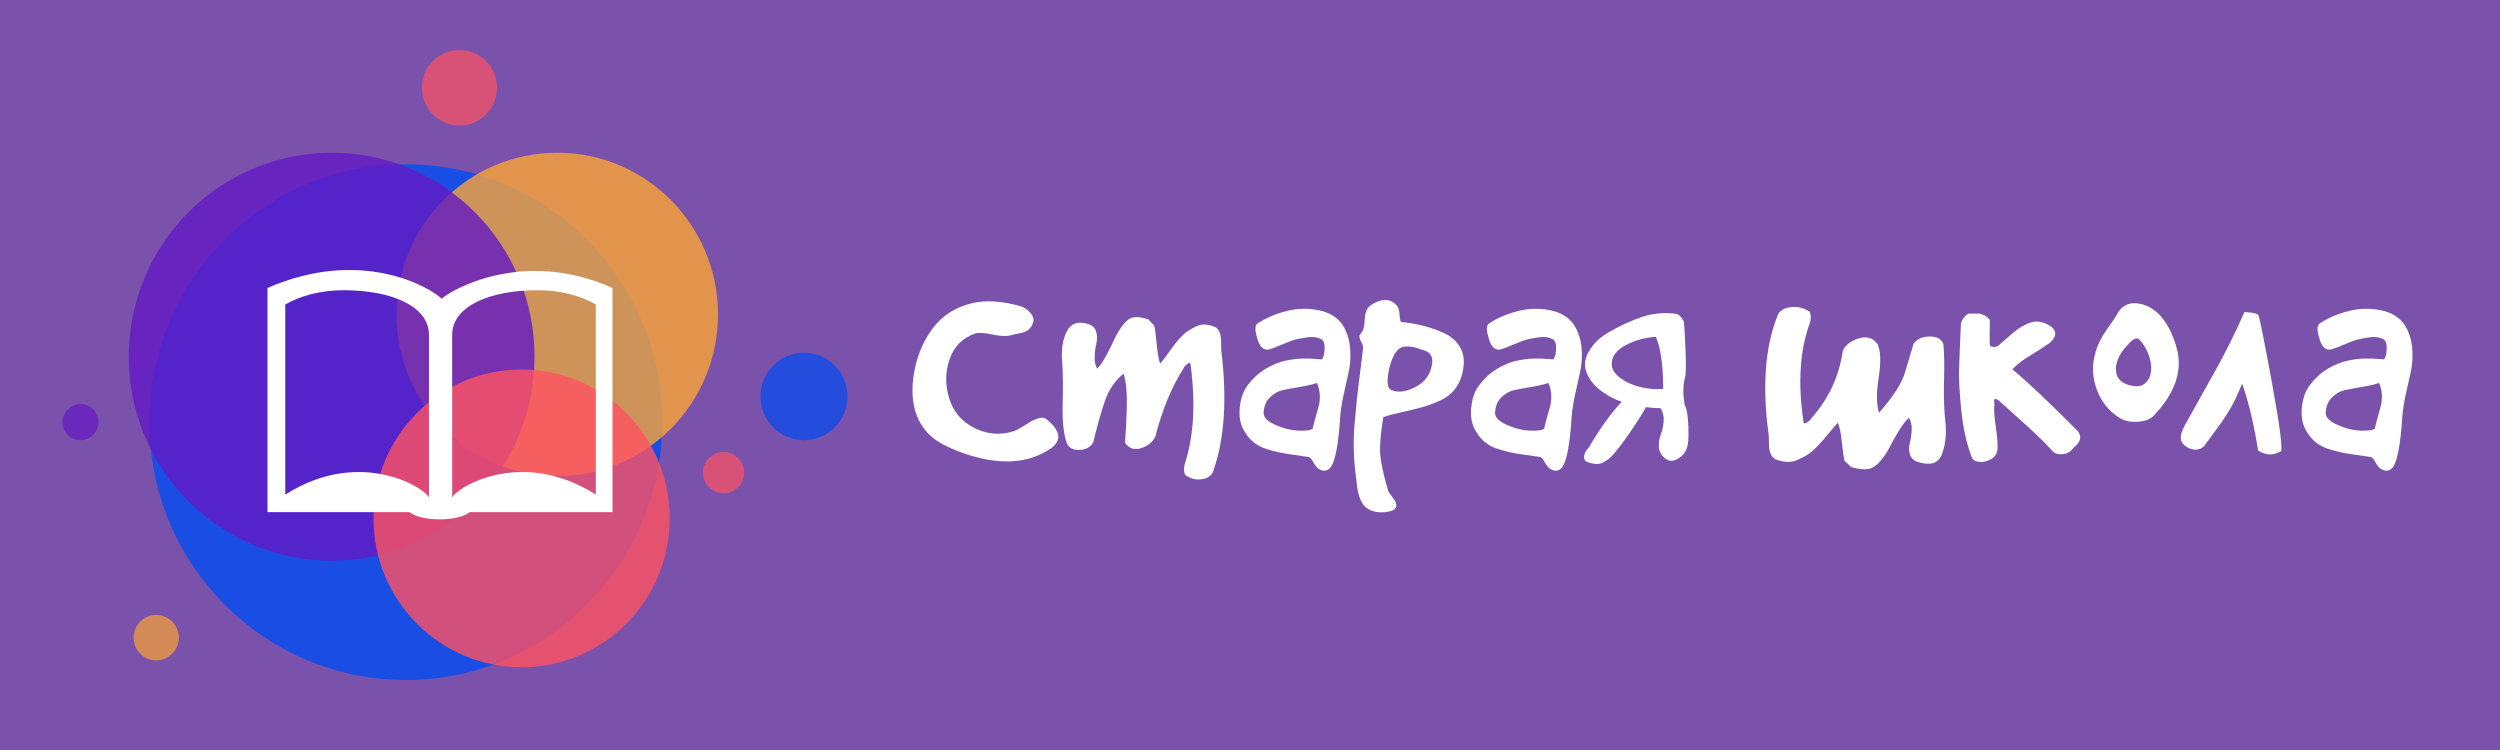 <svg width="200" height="60" viewBox="0 0 200 60" fill="none" xmlns="http://www.w3.org/2000/svg">
<path d="M200 0H0V60H200V0Z" fill="#7B52AB"/>
<path d="M73.075 30.131C73.288 28.662 73.788 27.393 74.575 26.323C75.361 25.253 76.444 24.559 77.824 24.242C78.903 23.994 80.186 24.082 81.671 24.506C81.989 24.612 82.263 24.812 82.493 25.104C82.723 25.396 82.741 25.709 82.546 26.044C82.439 26.24 82.307 26.381 82.148 26.468C81.989 26.557 81.768 26.629 81.486 26.682C81.202 26.735 81.007 26.779 80.902 26.814C80.548 26.92 80.044 26.902 79.39 26.761C78.735 26.62 78.274 26.594 78.009 26.682C77.001 27.035 76.321 27.72 75.968 28.738C75.614 29.755 75.605 30.803 75.94 31.881C76.276 32.96 76.957 33.752 77.983 34.255C79.009 34.76 80.061 34.835 81.141 34.481C81.299 34.427 81.511 34.317 81.776 34.15C82.042 33.982 82.272 33.84 82.467 33.724C82.661 33.61 82.886 33.517 83.143 33.445C83.399 33.375 83.598 33.411 83.741 33.552C84.217 33.941 84.513 34.322 84.629 34.693C84.743 35.065 84.597 35.427 84.191 35.781C82.475 37.037 80.264 37.249 77.559 36.417C76.232 35.993 75.25 35.525 74.614 35.012C73.305 33.915 72.793 32.288 73.075 30.131Z" fill="white"/>
<path d="M84.986 29.095C84.88 28.069 84.995 27.216 85.332 26.535C85.668 25.854 86.26 25.655 87.108 25.939C87.409 26.046 87.604 26.244 87.692 26.535C87.78 26.827 87.785 27.145 87.706 27.49C87.626 27.836 87.582 28.195 87.572 28.566C87.564 28.936 87.631 29.245 87.772 29.493C88.02 29.245 88.267 28.887 88.515 28.419C88.763 27.95 88.971 27.53 89.139 27.159C89.306 26.787 89.527 26.416 89.801 26.044C90.076 25.673 90.359 25.456 90.651 25.394C90.942 25.332 91.344 25.382 91.856 25.542C92.104 25.807 92.263 25.974 92.335 26.044C92.405 26.327 92.471 26.818 92.533 27.518C92.594 28.217 92.687 28.742 92.811 29.095C92.935 28.954 93.103 28.737 93.316 28.445C93.529 28.154 93.706 27.911 93.847 27.716C93.988 27.522 94.169 27.302 94.39 27.054C94.612 26.806 94.825 26.616 95.028 26.483C95.231 26.351 95.452 26.227 95.69 26.111C95.93 25.997 96.177 25.948 96.433 25.966C96.69 25.983 96.96 26.054 97.243 26.178C97.419 26.302 97.538 26.47 97.6 26.682C97.662 26.894 97.693 27.168 97.693 27.504C97.693 27.841 97.701 28.061 97.719 28.166C98.162 31.933 97.959 35.055 97.109 37.532C97.003 37.973 96.707 38.238 96.221 38.327C95.735 38.416 95.288 38.319 94.88 38.036C94.846 38.036 94.811 37.987 94.775 37.889C94.74 37.792 94.723 37.673 94.723 37.532C94.723 37.39 94.74 37.258 94.775 37.134C95.501 34.923 95.66 32.287 95.252 29.228C95.252 28.98 95.128 28.972 94.88 29.202C94.775 29.291 94.705 29.388 94.668 29.493C93.732 30.961 92.989 32.756 92.44 34.879C92.246 35.339 91.871 35.661 91.313 35.846C90.756 36.032 90.319 35.886 90.001 35.41C90.071 34.578 90.12 33.614 90.146 32.517C90.173 31.421 90.089 30.546 89.894 29.892C89.205 30.44 88.706 31.165 88.396 32.067C88.087 32.968 87.772 34.083 87.453 35.41C87.206 35.799 86.825 35.993 86.313 35.993C85.8 35.993 85.473 35.799 85.332 35.41C85.084 34.702 84.978 33.68 85.013 32.345C85.049 31.01 85.04 29.927 84.986 29.095Z" fill="white"/>
<path d="M105.491 37.505C105.35 37.416 105.205 37.235 105.055 36.96C104.905 36.687 104.767 36.55 104.644 36.55C104.396 36.514 104.02 36.461 103.515 36.391C103.012 36.32 102.614 36.253 102.322 36.191C102.03 36.129 101.689 36.036 101.3 35.913C100.911 35.789 100.576 35.612 100.293 35.383C100.01 35.153 99.772 34.87 99.576 34.534C99.24 34.021 99.107 33.389 99.179 32.638C99.25 31.886 99.462 31.279 99.815 30.819C100.222 30.271 100.7 29.834 101.248 29.507C101.796 29.18 102.322 28.963 102.827 28.857C103.33 28.75 103.803 28.693 104.246 28.685C104.687 28.676 105.05 28.689 105.334 28.724L105.758 28.752C105.899 28.574 105.97 28.265 105.97 27.823C105.97 27.38 105.837 27.133 105.572 27.08C105.307 26.956 104.949 26.929 104.498 26.999C104.047 27.071 103.729 27.133 103.543 27.185C103.358 27.239 103.048 27.359 102.615 27.544C102.181 27.73 101.85 27.858 101.619 27.928C101.159 28.087 100.823 27.835 100.612 27.173C100.399 26.509 100.381 26.09 100.557 25.913C101.23 25.453 102.027 25.108 102.946 24.878C103.865 24.648 104.78 24.643 105.691 24.866C106.602 25.086 107.244 25.586 107.615 26.363C107.863 26.876 108 27.446 108.025 28.073C108.052 28.702 108.008 29.264 107.894 29.759C107.778 30.254 107.645 30.851 107.494 31.55C107.345 32.248 107.252 32.845 107.216 33.34C107.074 35.568 106.818 36.92 106.446 37.398C106.181 37.7 105.863 37.736 105.491 37.505ZM105.015 34.295C105.068 34.048 105.147 33.738 105.253 33.367C105.36 32.995 105.444 32.694 105.506 32.464C105.568 32.234 105.594 31.956 105.584 31.628C105.576 31.302 105.502 30.97 105.36 30.633C105.076 30.74 104.647 30.842 104.072 30.94C103.498 31.037 103.02 31.125 102.641 31.205C102.26 31.284 101.911 31.479 101.593 31.788C101.274 32.098 101.106 32.517 101.088 33.048C101.088 33.402 101.411 33.72 102.057 34.003C102.702 34.285 103.317 34.436 103.901 34.455C104.485 34.472 104.856 34.419 105.015 34.295Z" fill="white"/>
<path d="M109.047 27.823C109.064 27.717 109.007 27.544 108.875 27.304C108.742 27.066 108.72 26.876 108.808 26.735C109.039 26.54 109.162 26.155 109.18 25.58C109.197 25.006 109.356 24.621 109.656 24.427C110.028 24.162 110.399 24.02 110.771 24.001C111.142 23.984 111.46 24.126 111.726 24.427C111.867 24.569 111.947 24.816 111.966 25.17C111.983 25.523 112.027 25.717 112.097 25.754C112.734 25.824 113.317 25.925 113.847 26.059C114.379 26.191 114.923 26.38 115.481 26.628C116.036 26.876 116.46 27.23 116.752 27.69C117.044 28.15 117.155 28.68 117.086 29.281C117.014 29.954 116.824 30.515 116.514 30.966C116.205 31.417 115.798 31.762 115.295 32C114.79 32.24 114.304 32.425 113.835 32.557C113.367 32.69 112.81 32.828 112.164 32.969C111.518 33.11 111.018 33.243 110.666 33.367C110.453 34.657 110.369 35.635 110.413 36.298C110.458 36.962 110.666 37.93 111.037 39.203C111.037 39.256 111.072 39.33 111.142 39.427C111.213 39.526 111.298 39.641 111.394 39.772C111.491 39.906 111.567 40.016 111.621 40.103C111.832 40.546 111.655 40.821 111.09 40.927C110.523 41.033 110.045 40.998 109.656 40.82C109.569 40.785 109.481 40.737 109.392 40.675C109.303 40.613 109.228 40.556 109.166 40.503C109.104 40.449 109.047 40.369 108.994 40.263C108.94 40.157 108.896 40.073 108.861 40.011C108.826 39.949 108.786 39.847 108.742 39.706C108.697 39.565 108.666 39.459 108.649 39.389C108.631 39.318 108.609 39.202 108.582 39.044C108.555 38.885 108.542 38.775 108.542 38.712C108.542 38.651 108.529 38.531 108.504 38.353C108.477 38.177 108.463 38.071 108.463 38.036C108.374 37.363 108.321 36.678 108.304 35.979C108.286 35.281 108.308 34.573 108.37 33.857C108.432 33.141 108.494 32.491 108.556 31.907C108.618 31.324 108.702 30.626 108.808 29.812C108.915 28.999 108.994 28.336 109.047 27.823ZM111.859 27.954C111.505 28.308 111.248 28.896 111.09 29.719C110.931 30.541 110.993 31.032 111.275 31.19C111.823 31.438 112.482 31.359 113.252 30.952C114.02 30.546 114.458 29.927 114.564 29.095C114.67 28.476 114.37 28.096 113.662 27.954C113.344 27.813 113.013 27.734 112.668 27.716C112.322 27.699 112.053 27.778 111.859 27.954Z" fill="white"/>
<path d="M124.008 37.505C123.867 37.416 123.721 37.235 123.57 36.96C123.421 36.687 123.284 36.55 123.16 36.55C122.912 36.514 122.536 36.461 122.032 36.391C121.528 36.32 121.131 36.253 120.838 36.191C120.546 36.129 120.206 36.036 119.817 35.913C119.428 35.789 119.092 35.612 118.81 35.383C118.526 35.153 118.287 34.87 118.093 34.534C117.756 34.021 117.624 33.389 117.695 32.638C117.765 31.886 117.977 31.279 118.331 30.819C118.738 30.271 119.215 29.834 119.764 29.507C120.312 29.18 120.838 28.963 121.341 28.857C121.846 28.75 122.319 28.693 122.76 28.685C123.203 28.676 123.566 28.689 123.849 28.724L124.273 28.752C124.415 28.574 124.486 28.265 124.486 27.823C124.486 27.38 124.353 27.133 124.087 27.08C123.822 26.956 123.464 26.929 123.013 26.999C122.562 27.071 122.244 27.133 122.058 27.185C121.872 27.239 121.563 27.359 121.129 27.544C120.696 27.73 120.365 27.858 120.136 27.928C119.676 28.087 119.339 27.835 119.127 27.173C118.915 26.509 118.898 26.09 119.074 25.913C119.746 25.453 120.542 25.108 121.462 24.878C122.382 24.648 123.297 24.643 124.208 24.866C125.118 25.086 125.758 25.586 126.13 26.363C126.377 26.876 126.515 27.446 126.542 28.073C126.569 28.702 126.524 29.264 126.408 29.759C126.294 30.254 126.161 30.851 126.011 31.55C125.86 32.248 125.767 32.845 125.732 33.34C125.591 35.568 125.334 36.92 124.963 37.398C124.698 37.7 124.379 37.736 124.008 37.505ZM123.532 34.295C123.584 34.048 123.663 33.738 123.77 33.367C123.876 32.995 123.96 32.694 124.022 32.464C124.084 32.234 124.11 31.956 124.101 31.628C124.091 31.302 124.016 30.97 123.875 30.633C123.592 30.74 123.163 30.842 122.589 30.94C122.014 31.037 121.537 31.125 121.157 31.205C120.777 31.284 120.427 31.479 120.108 31.788C119.79 32.098 119.622 32.517 119.605 33.048C119.605 33.402 119.927 33.72 120.572 34.003C121.218 34.285 121.833 34.436 122.417 34.455C123 34.472 123.371 34.419 123.532 34.295Z" fill="white"/>
<path d="M132.471 26.947C131.587 26.999 130.768 27.23 130.016 27.637C129.265 28.044 128.907 28.556 128.942 29.176C128.96 29.565 129.198 29.927 129.659 30.264C130.119 30.599 130.663 30.837 131.29 30.979C131.917 31.12 132.505 31.164 133.054 31.112C133.054 29.237 132.86 27.849 132.471 26.947ZM129.737 32.145C129.225 31.969 128.739 31.722 128.28 31.404C127.643 30.979 127.201 30.466 126.953 29.864C126.706 29.299 126.758 28.715 127.111 28.114C127.465 27.512 127.951 27.026 128.571 26.654C129.561 26.071 130.503 25.634 131.397 25.342C132.289 25.05 133.195 24.974 134.114 25.116C134.309 25.152 134.504 25.347 134.698 25.699C134.752 26.107 134.801 26.898 134.845 28.073C134.889 29.25 134.876 29.953 134.805 30.183C134.733 30.413 134.689 30.714 134.671 31.085C134.654 31.457 134.69 31.899 134.778 32.412C134.937 32.66 135.034 33.229 135.069 34.122C135.105 35.015 135.062 35.595 134.938 35.86C134.849 36.196 134.605 36.48 134.207 36.71C133.81 36.939 133.461 36.912 133.159 36.629C132.877 36.382 132.727 36.085 132.709 35.741C132.692 35.396 132.745 35.065 132.869 34.746C132.992 34.428 133.068 34.079 133.095 33.698C133.12 33.318 133.036 32.969 132.842 32.65C132.435 32.65 132.046 32.624 131.676 32.571C131.374 33.119 130.932 33.818 130.349 34.667C129.552 35.799 129.008 36.475 128.716 36.696C128.425 36.916 128.187 37.049 128.001 37.093C127.816 37.138 127.577 37.124 127.285 37.053C126.993 36.983 126.829 36.908 126.794 36.829C126.758 36.75 126.735 36.674 126.727 36.603C126.718 36.532 126.735 36.425 126.78 36.284C126.824 36.143 126.926 35.992 127.085 35.834C127.969 34.313 128.853 33.083 129.737 32.145Z" fill="white"/>
<path d="M155.655 34.029C155.709 34.95 155.598 35.741 155.324 36.403C155.049 37.066 154.435 37.257 153.481 36.974C153.127 36.868 152.901 36.669 152.804 36.377C152.706 36.085 152.701 35.766 152.79 35.422C152.879 35.077 152.928 34.719 152.936 34.348C152.945 33.976 152.87 33.667 152.712 33.419C152.445 33.667 152.171 34.025 151.888 34.493C151.605 34.963 151.371 35.383 151.185 35.753C151 36.124 150.752 36.496 150.442 36.867C150.133 37.239 149.81 37.456 149.473 37.517C149.138 37.579 148.679 37.531 148.095 37.372C147.829 37.107 147.652 36.939 147.564 36.867C147.494 36.585 147.423 36.094 147.352 35.396C147.282 34.697 147.176 34.171 147.035 33.817C146.892 33.958 146.702 34.175 146.463 34.467C146.225 34.759 146.022 35.003 145.854 35.198C145.685 35.392 145.477 35.612 145.23 35.86C144.982 36.108 144.743 36.298 144.513 36.431C144.283 36.563 144.035 36.687 143.77 36.803C143.505 36.917 143.226 36.966 142.934 36.948C142.644 36.931 142.339 36.86 142.02 36.736C141.826 36.612 141.694 36.444 141.622 36.231C141.551 36.019 141.515 35.745 141.515 35.41C141.515 35.073 141.506 34.852 141.489 34.746C140.976 30.979 141.198 27.857 142.153 25.382C142.277 24.939 142.613 24.674 143.161 24.587C143.708 24.498 144.212 24.595 144.673 24.878C144.726 24.878 144.771 24.926 144.806 25.023C144.841 25.121 144.858 25.241 144.858 25.382C144.858 25.524 144.841 25.656 144.806 25.78C143.992 27.99 143.815 30.625 144.275 33.686C144.275 33.933 144.407 33.942 144.673 33.712C144.796 33.623 144.885 33.526 144.939 33.419C146.3 31.898 147.131 30.104 147.432 28.035C147.662 27.575 148.091 27.252 148.718 27.066C149.346 26.88 149.836 27.026 150.19 27.504C150.455 28.052 150.491 28.945 150.297 30.183C150.102 31.421 150.111 32.367 150.323 33.022C151.455 31.731 152.145 30.666 152.393 29.826C152.64 28.986 152.87 28.212 153.083 27.504C153.366 27.115 153.794 26.921 154.369 26.921C154.944 26.921 155.31 27.115 155.469 27.504C155.541 28.247 155.558 29.242 155.522 30.488C155.487 31.735 155.531 32.916 155.655 34.029Z" fill="white"/>
<path d="M159.184 25.966C159.166 26.425 159.166 26.964 159.184 27.583C159.219 27.672 159.276 27.725 159.356 27.742C159.435 27.76 159.528 27.76 159.634 27.742L159.794 27.716C159.917 27.61 160.169 27.389 160.549 27.054C160.93 26.717 161.217 26.479 161.411 26.337C161.606 26.196 161.867 26.05 162.194 25.899C162.521 25.748 162.839 25.695 163.149 25.74C163.458 25.784 163.773 25.913 164.092 26.125C164.392 26.373 164.485 26.638 164.37 26.921C164.254 27.203 164.047 27.424 163.746 27.583C163.623 27.689 163.211 27.955 162.513 28.38C161.814 28.804 161.306 29.193 160.987 29.547C162.154 30.501 163.905 32.155 166.24 34.507C166.557 34.949 166.442 35.382 165.894 35.807C165.664 36.143 165.351 36.32 164.954 36.338C164.555 36.356 164.268 36.232 164.092 35.967C163.703 35.542 163.287 35.121 162.844 34.705C162.403 34.291 161.863 33.8 161.225 33.233C160.588 32.668 160.146 32.27 159.899 32.04L159.66 31.907C159.537 31.907 159.502 32.04 159.555 32.305C159.502 32.694 159.537 33.304 159.66 34.136C159.784 34.968 159.829 35.578 159.794 35.967C159.759 36.302 159.586 36.559 159.277 36.736C158.967 36.912 158.653 36.983 158.334 36.948C158.016 36.913 157.822 36.798 157.751 36.603C157.344 35.56 157.065 34.335 156.915 32.929C156.765 31.522 156.703 30.364 156.729 29.454C156.756 28.543 156.805 27.353 156.876 25.885C156.981 25.514 157.185 25.248 157.486 25.09H158.36C158.786 25.196 159.06 25.373 159.184 25.62V25.966Z" fill="white"/>
<path d="M169.635 33.472C168.751 32.941 168.123 32.181 167.752 31.19C167.38 30.201 167.345 29.193 167.645 28.166C167.805 27.584 168.114 26.969 168.573 26.323C169.034 25.678 169.29 25.294 169.343 25.17C169.697 24.497 170.231 24.197 170.948 24.268C171.664 24.338 172.296 24.674 172.845 25.275C173.428 25.948 173.861 26.815 174.145 27.875C174.622 29.662 174.011 31.448 172.314 33.233C172.032 33.535 171.603 33.703 171.028 33.738C170.454 33.773 169.989 33.684 169.635 33.472ZM170.483 30.847C171.085 30.989 171.527 30.855 171.81 30.448C172.094 30.041 172.169 29.52 172.036 28.883C171.902 28.246 171.606 27.672 171.147 27.159C170.952 26.946 170.616 27.114 170.14 27.664C169.485 28.389 169.201 29.087 169.29 29.759C169.361 30.324 169.759 30.687 170.483 30.847Z" fill="white"/>
<path d="M179.556 24.958L180.113 25.011C180.378 25.046 180.564 25.108 180.67 25.197C180.811 25.62 181.183 27.482 181.785 30.781C182.386 34.078 182.616 35.859 182.475 36.124C182.545 36.089 182.425 36.134 182.116 36.258C181.806 36.381 181.488 36.39 181.161 36.284C180.834 36.178 180.661 36.081 180.644 35.993C180.307 33.906 179.883 32.137 179.37 30.688C179.176 31.166 178.995 31.581 178.827 31.933C178.659 32.287 178.46 32.646 178.229 33.009C177.999 33.371 177.836 33.623 177.739 33.764C177.642 33.906 177.412 34.219 177.05 34.705C176.687 35.192 176.443 35.524 176.32 35.7C176.089 35.913 175.824 36.002 175.524 35.967C175.224 35.931 174.959 35.807 174.729 35.596C174.357 35.294 174.375 34.772 174.781 34.029C175.118 33.429 175.56 32.637 176.108 31.655C176.655 30.674 177.08 29.913 177.381 29.373C177.682 28.835 178.035 28.159 178.441 27.345C178.849 26.532 179.221 25.736 179.556 24.958Z" fill="white"/>
<path d="M190.459 37.505C190.318 37.416 190.172 37.235 190.021 36.96C189.871 36.687 189.733 36.55 189.609 36.55C189.362 36.514 188.986 36.461 188.483 36.391C187.978 36.32 187.581 36.253 187.29 36.191C186.998 36.129 186.657 36.036 186.268 35.913C185.879 35.789 185.543 35.612 185.259 35.383C184.976 35.153 184.738 34.87 184.544 34.534C184.208 34.021 184.075 33.389 184.145 32.638C184.216 31.886 184.429 31.279 184.782 30.819C185.189 30.271 185.666 29.834 186.214 29.507C186.763 29.18 187.289 28.963 187.793 28.857C188.297 28.75 188.77 28.693 189.212 28.685C189.655 28.676 190.017 28.689 190.3 28.724L190.724 28.752C190.865 28.574 190.936 28.265 190.936 27.823C190.936 27.38 190.803 27.133 190.538 27.08C190.273 26.956 189.915 26.929 189.464 26.999C189.013 27.071 188.695 27.133 188.509 27.185C188.323 27.239 188.014 27.359 187.581 27.544C187.147 27.73 186.815 27.858 186.585 27.928C186.126 28.087 185.791 27.835 185.578 27.173C185.365 26.509 185.348 26.09 185.525 25.913C186.197 25.453 186.992 25.108 187.912 24.878C188.832 24.648 189.747 24.643 190.657 24.866C191.568 25.086 192.21 25.586 192.581 26.363C192.829 26.876 192.966 27.446 192.993 28.073C193.019 28.702 192.974 29.264 192.86 29.759C192.745 30.254 192.613 30.851 192.462 31.55C192.311 32.248 192.218 32.845 192.183 33.34C192.042 35.568 191.786 36.92 191.414 37.398C191.149 37.7 190.831 37.736 190.459 37.505ZM189.981 34.295C190.035 34.048 190.115 33.738 190.221 33.367C190.326 32.995 190.41 32.694 190.471 32.464C190.533 32.234 190.56 31.956 190.552 31.628C190.543 31.302 190.467 30.97 190.326 30.633C190.044 30.74 189.615 30.842 189.04 30.94C188.465 31.037 187.988 31.125 187.607 31.205C187.227 31.284 186.878 31.479 186.559 31.788C186.241 32.098 186.074 32.517 186.056 33.048C186.056 33.402 186.379 33.72 187.023 34.003C187.669 34.285 188.284 34.436 188.867 34.455C189.451 34.472 189.822 34.419 189.981 34.295Z" fill="white"/>
<path opacity="0.8" d="M32.469 54.4C43.801 54.4 52.988 45.164 52.988 33.771C52.988 22.378 43.801 13.142 32.469 13.142C21.136 13.142 11.95 22.378 11.95 33.771C11.95 45.164 21.136 54.4 32.469 54.4Z" fill="#004CF2"/>
<path opacity="0.8" d="M44.578 38.081C51.682 38.081 57.441 32.292 57.441 25.15C57.441 18.008 51.682 12.218 44.578 12.218C37.474 12.218 31.715 18.008 31.715 25.15C31.715 32.292 37.474 38.081 44.578 38.081Z" fill="#FBA536"/>
<path opacity="0.7" d="M36.756 10.04C38.415 10.04 39.76 8.688 39.76 7.02C39.76 5.352 38.415 4 36.756 4C35.097 4 33.752 5.352 33.752 7.02C33.752 8.688 35.097 10.04 36.756 10.04Z" fill="#FF5362"/>
<path opacity="0.8" d="M26.532 44.855C35.497 44.855 42.764 37.549 42.764 28.537C42.764 19.524 35.497 12.218 26.532 12.218C17.568 12.218 10.301 19.524 10.301 28.537C10.301 37.549 17.568 44.855 26.532 44.855Z" fill="#6319C3"/>
<path opacity="0.8" d="M41.727 53.381C48.272 53.381 53.577 48.048 53.577 41.468C53.577 34.889 48.272 29.555 41.727 29.555C35.183 29.555 29.878 34.889 29.878 41.468C29.878 48.048 35.183 53.381 41.727 53.381Z" fill="#FF5362"/>
<path opacity="0.7" d="M6.437 32.326C7.231 32.326 7.874 32.973 7.874 33.771C7.874 34.569 7.231 35.216 6.437 35.216C5.643 35.216 5 34.569 5 33.771C5 32.973 5.643 32.326 6.437 32.326Z" fill="#6319C3"/>
<path opacity="0.7" d="M57.888 39.462C58.795 39.462 59.531 38.722 59.531 37.809C59.531 36.897 58.795 36.157 57.888 36.157C56.98 36.157 56.244 36.897 56.244 37.809C56.244 38.722 56.98 39.462 57.888 39.462Z" fill="#FF5362"/>
<path opacity="0.7" d="M64.319 35.216C66.242 35.216 67.8 33.649 67.8 31.716C67.8 29.783 66.242 28.216 64.319 28.216C62.397 28.216 60.838 29.783 60.838 31.716C60.838 33.649 62.397 35.216 64.319 35.216Z" fill="#004CF2"/>
<path opacity="0.7" d="M12.498 52.831C13.497 52.831 14.306 52.017 14.306 51.013C14.306 50.009 13.497 49.195 12.498 49.195C11.499 49.195 10.69 50.009 10.69 51.013C10.69 52.017 11.499 52.831 12.498 52.831Z" fill="#FBA536"/>
<path d="M35.337 23.899C34.383 22.975 28.9 19.766 21.4 23.036C21.4 23.085 21.4 23.991 21.4 25.373V40.972H32.764C33.154 41.31 34.081 41.55 35.166 41.55C36.249 41.55 37.179 41.31 37.57 40.972H49V25.373C49 23.991 49 23.085 49 23.036C41.809 19.828 36.062 23.221 35.337 23.899ZM34.318 39.855C34.318 39.24 28.983 35.648 22.823 39.568V24.359C24.043 23.65 25.684 23.217 27.495 23.217C31.265 23.217 34.318 24.468 34.318 26.791V39.855ZM47.665 39.568C41.505 35.648 36.174 39.24 36.174 39.855V26.791C36.174 24.469 39.227 23.217 42.993 23.217C44.804 23.217 46.445 23.651 47.665 24.359V39.568Z" fill="white"/>
</svg>
